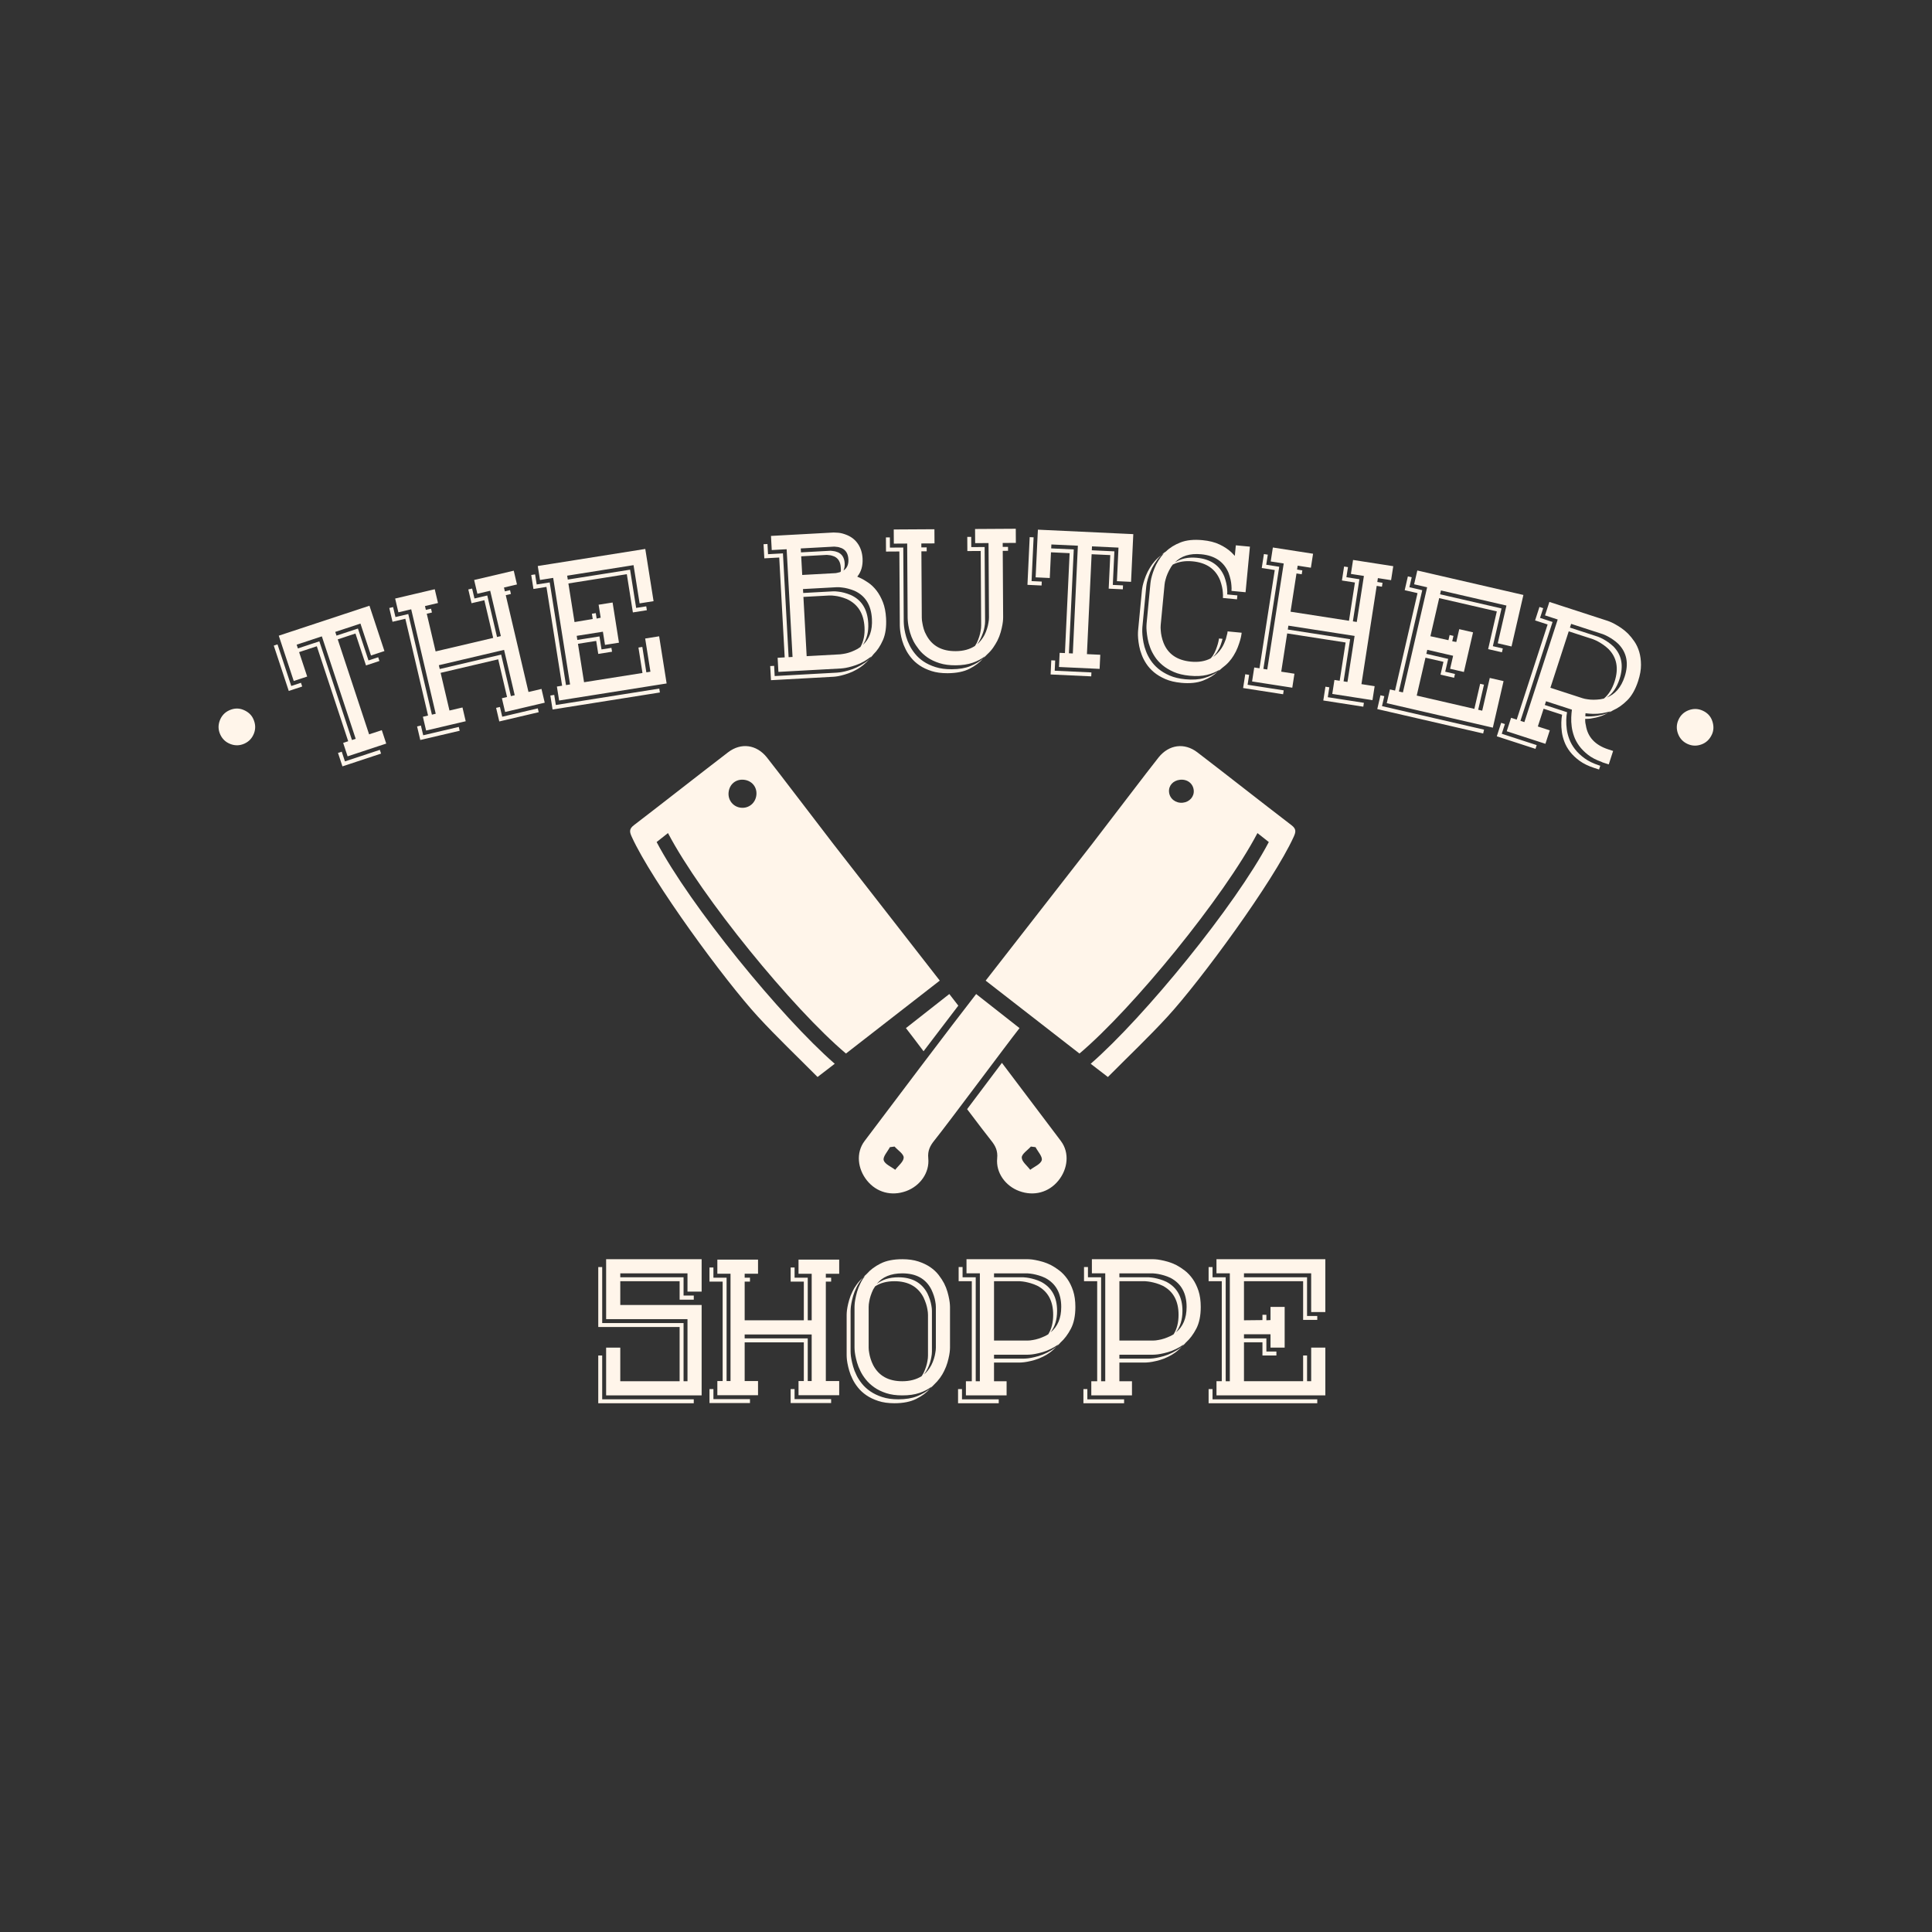 <?xml version="1.0" encoding="UTF-8"?>
<svg id="Logo" xmlns="http://www.w3.org/2000/svg" baseProfile="tiny" version="1.2" viewBox="0 0 2048 2048">
  <rect x="0" y="0" width="2048" height="2048" fill="#333333" stroke="none"/>
  <!-- Generator: Adobe Illustrator 29.8.2, SVG Export Plug-In . SVG Version: 2.1.1 Build 3)  -->
  <path d="M642.52,1338.98v-4.17h101.24v34.36h-15v-19.37h-71.24v4.17h67.08v19.37h10.83v4.37h-15v-19.58h-62.91v25.21h86.24v95.82h-101.24v-50.62h15v35.63h62.91v-57.5h-86.24v-63.53h4.17v59.37h86.24v61.66h4.17v-65.82h-86.24v-59.37ZM638.35,1436.88v46.45h97.07v4.17h-101.24v-50.62h4.17Z" fill="#fff5ea"/>
  <path d="M766.04,1463.96v-105.4h-13.96v-14.99h4.17v10.83h13.96v109.56h4.17v-113.73h-13.96v-15h43.12v15h-14.16v4.17h5.62v4.16h-5.62v41.04h62.7v-41.04h-13.96v-14.99h4.17v10.83h13.96v45.2h4.17v-49.36h-13.96v-15h43.12v15h-14.17v4.17h5.63v4.16h-5.63v105.4h14.17v15h-43.12v-15h5.62v-41.04h-62.7v41.04h14.16v15h-43.12v-15h5.62ZM795,1483.12v4.17h-42.91v-14.79h4.17v10.63h38.74ZM860.4,1414.6h-71.03v4.16h66.87v45.2h4.17v-49.36ZM838.11,1472.5h4.17v10.63h38.75v4.17h-42.91v-14.79Z" fill="#fff5ea"/>
  <path d="M907.89,1457.71c1.39,2.92,3.3,5.9,5.73,8.96,2.43,3.05,5.42,5.79,8.96,8.22,3.53,2.43,7.73,4.45,12.6,6.04,4.86,1.6,10.55,2.4,17.08,2.4,7.77,0,14.37-1.08,19.79-3.23,5.42-2.15,10-4.82,13.75-8.02-3.62,4.17-8.47,7.78-14.58,10.83-6.12,3.05-13.82,4.58-23.12,4.58-6.53,0-12.22-.8-17.08-2.4-4.86-1.59-9.06-3.61-12.61-6.04-3.54-2.43-6.53-5.17-8.96-8.23-2.42-3.05-4.34-6.03-5.72-8.96-1.53-3.05-2.71-6.03-3.54-8.96-.83-2.91-1.46-5.55-1.88-7.91-.42-2.35-.66-4.27-.73-5.73-.07-1.46-.1-2.25-.1-2.4v-43.12c0-.14.03-.93.1-2.39.07-1.46.32-3.33.73-5.63.42-2.29,1.04-4.89,1.88-7.81.83-2.92,2.01-5.91,3.54-8.96,1.11-2.36,2.57-4.79,4.37-7.29,1.8-2.5,4.02-4.93,6.67-7.29-2.78,3.2-5.07,6.66-6.87,10.41-1.53,3.06-2.71,6.03-3.54,8.96-.83,2.91-1.46,5.52-1.87,7.81-.42,2.29-.66,4.17-.73,5.63-.07,1.46-.1,2.26-.1,2.39v43.12c0,.15.03.94.1,2.4.07,1.46.32,3.33.73,5.62.42,2.3,1.04,4.93,1.87,7.91.83,2.99,2.01,6.01,3.54,9.07M956.43,1334.81c6.53,0,12.22.8,17.08,2.39,4.86,1.6,9.06,3.62,12.61,6.04,3.53,2.43,6.48,5.17,8.85,8.23,2.36,3.06,4.3,6.04,5.83,8.96,1.53,3.06,2.71,6.04,3.54,8.96.83,2.92,1.46,5.56,1.87,7.91.42,2.37.66,4.27.73,5.73.07,1.46.11,2.26.11,2.39v43.12c0,.15-.04.94-.11,2.41-.07,1.45-.31,3.33-.73,5.63-.42,2.28-1.04,4.89-1.87,7.81-.83,2.91-2.02,5.91-3.54,8.96-1.12,2.36-2.57,4.79-4.37,7.29-1.81,2.5-3.96,4.93-6.46,7.29-.7.69-1.39,1.39-2.08,2.08-.7.7-1.39,1.38-2.08,2.08.83-1.11,1.46-1.88,1.87-2.29-3.61,2.78-7.96,5.03-13.01,6.77-5.07,1.74-11.15,2.6-18.23,2.6-6.53,0-12.22-.79-17.08-2.39-4.86-1.59-9.06-3.64-12.6-6.14-3.55-2.5-6.53-5.28-8.96-8.33-2.43-3.05-4.35-6.05-5.73-8.96-1.53-3.05-2.71-6.05-3.54-8.96-.83-2.92-1.46-5.52-1.87-7.81-.42-2.3-.66-4.17-.73-5.63-.07-1.46-.11-2.26-.11-2.41v-43.12c0-.13.03-.93.11-2.39.07-1.46.31-3.36.73-5.73.42-2.35,1.04-4.99,1.87-7.91.83-2.92,2.01-5.9,3.54-8.96,1.25-2.64,2.84-5.21,4.79-7.71-.83.55-1.53,1.11-2.08,1.67.69-.69,1.36-1.39,1.98-2.08.63-.7,1.36-1.39,2.19-2.08,3.61-4.17,8.43-7.77,14.47-10.83,6.04-3.05,13.71-4.58,23.02-4.58ZM978.92,1455.63c1.11-2.36,2.01-4.62,2.71-6.77.69-2.15,1.18-4.13,1.46-5.93.42-2.09.62-4.09.62-6.05v-43.12c0-1.8-.21-3.74-.62-5.83-.28-1.79-.77-3.78-1.46-5.93-.7-2.15-1.6-4.41-2.71-6.77-5.97-11.39-16.25-17.08-30.83-17.08-8.06,0-14.86,1.8-20.41,5.41-.7.98-1.39,2.09-2.08,3.33-1.12,2.37-2.02,4.62-2.71,6.77-.7,2.16-1.18,4.13-1.46,5.94-.42,2.08-.62,4.03-.62,5.82v43.12c0,1.82.21,3.76.62,5.83.28,1.82.76,3.83,1.46,6.05.69,2.23,1.59,4.44,2.71,6.67,5.97,11.38,16.25,17.08,30.83,17.08,8.05,0,14.92-1.81,20.62-5.42l1.87-3.12ZM987.26,1447.09c1.11-2.23,2.01-4.44,2.71-6.67.69-2.22,1.18-4.23,1.46-6.05.42-2.08.62-4.02.62-5.83v-43.12c0-1.79-.21-3.74-.62-5.82-.28-1.81-.77-3.78-1.46-5.94-.7-2.15-1.6-4.41-2.71-6.77-5.83-11.38-16.11-17.08-30.83-17.08-12.08,0-21.11,3.76-27.08,11.25,5.97-4.72,13.61-7.08,22.91-7.08,14.58,0,24.85,5.69,30.83,17.08,1.11,2.36,2.01,4.62,2.71,6.77.69,2.16,1.17,4.14,1.46,5.93.42,2.09.62,4.04.62,5.83v43.12c0,1.82-.21,3.76-.62,5.84-.28,1.8-.77,3.82-1.46,6.04-.7,2.22-1.6,4.44-2.71,6.66-.97,1.94-2.22,3.88-3.75,5.83,3.05-2.5,5.69-5.83,7.92-9.99Z" fill="#fff5ea"/>
  <path d="M1019.75,1483.34h38.95v4.17h-43.12v-15.01h4.17v10.84ZM1114.11,1341.06c2.92,1.53,5.9,3.47,8.96,5.83,3.06,2.36,5.83,5.31,8.33,8.85,2.5,3.55,4.54,7.75,6.15,12.6,1.59,4.86,2.39,10.56,2.39,17.08,0,9.31-1.58,16.99-4.73,23.02-3.15,6.04-6.83,10.94-11.03,14.69-1.26,1.53-2.66,2.92-4.2,4.17.91-1.11,1.59-1.88,2.05-2.29-1.39.97-2.71,1.84-3.96,2.61-1.25.76-2.57,1.49-3.96,2.18-3.06,1.53-6.04,2.71-8.96,3.54-2.92.83-5.52,1.46-7.81,1.87-2.28.42-4.17.66-5.62.73-1.45.07-2.25.1-2.39.1h-35.62v4.17h31.37c.14,0,.94-.04,2.39-.11,1.45-.07,3.33-.31,5.61-.73,2.28-.42,4.88-1.05,7.79-1.88,2.9-.83,5.89-2.01,8.93-3.54,1.66-.83,3.36-1.77,5.09-2.82,1.73-1.03,3.42-2.33,5.09-3.85-2.22,2.5-4.57,4.65-7.06,6.46-2.49,1.8-4.93,3.26-7.27,4.37-3.05,1.53-6.03,2.7-8.94,3.54-2.91.83-5.55,1.46-7.9,1.88-2.36.42-4.26.66-5.72.73-1.45.07-2.24.11-2.38.11h-27.01v19.79h13.34v14.99h-43.13v-14.99h6.25v-106.03h-13.96v-15.01h4.17v10.84h13.95v110.2h4.38v-114.37h-14.17v-14.99h64.78c.14,0,.94.03,2.39.11,1.46.06,3.34.31,5.62.73,2.29.41,4.9,1.03,7.81,1.87,2.92.83,5.9,2.02,8.96,3.55ZM1113.49,1412.51c7.63-6.11,11.46-15.13,11.46-27.09,0-14.58-5.7-24.85-17.08-30.83-2.36-1.11-4.62-1.97-6.77-2.59-2.16-.63-4.13-1.11-5.94-1.46-1.8-.34-3.82-.58-6.04-.73h-35.41v4.17h31.15c2.21.14,4.22.39,6.01.73,1.81.35,3.78.83,5.92,1.46,2.15.63,4.4,1.49,6.75,2.6,11.36,5.97,17.03,16.25,17.03,30.83,0,9.31-2.36,16.95-7.08,22.92ZM1089.32,1421.05c1.81,0,3.76-.21,5.83-.63,1.81-.27,3.78-.76,5.94-1.46,2.15-.69,4.4-1.59,6.77-2.7.69-.28,1.28-.59,1.77-.94.49-.34,1.01-.65,1.57-.94,3.47-5.55,5.21-12.43,5.21-20.63,0-14.72-5.62-24.99-16.87-30.82-2.37-1.11-4.62-1.98-6.77-2.61-2.16-.62-4.14-1.11-5.94-1.46-1.81-.34-3.82-.59-6.04-.73h-27.08v62.91h35.62Z" fill="#fff5ea"/>
  <path d="M1152.64,1483.34h38.95v4.17h-43.12v-15.01h4.17v10.84ZM1247.01,1341.06c2.92,1.53,5.9,3.47,8.96,5.83,3.06,2.36,5.83,5.31,8.33,8.85,2.5,3.55,4.54,7.75,6.15,12.6,1.59,4.86,2.39,10.56,2.39,17.08,0,9.31-1.58,16.99-4.73,23.02-3.15,6.04-6.83,10.94-11.03,14.69-1.26,1.53-2.66,2.92-4.2,4.17.91-1.11,1.59-1.88,2.05-2.29-1.39.97-2.71,1.84-3.96,2.61-1.25.76-2.57,1.49-3.96,2.18-3.06,1.53-6.04,2.71-8.96,3.54-2.92.83-5.52,1.46-7.82,1.87-2.28.42-4.17.66-5.62.73-1.45.07-2.25.1-2.39.1h-35.62v4.17h31.37c.14,0,.94-.04,2.39-.11,1.45-.07,3.33-.31,5.61-.73,2.28-.42,4.88-1.05,7.79-1.88,2.9-.83,5.89-2.01,8.93-3.54,1.66-.83,3.36-1.77,5.09-2.82,1.73-1.03,3.42-2.33,5.09-3.85-2.22,2.5-4.57,4.65-7.06,6.46-2.49,1.8-4.93,3.26-7.27,4.37-3.05,1.53-6.03,2.7-8.94,3.54-2.91.83-5.54,1.46-7.89,1.88-2.36.42-4.26.66-5.72.73-1.45.07-2.24.11-2.38.11h-27.01v19.79h13.34v14.99h-43.12v-14.99h6.24v-106.03h-13.96v-15.01h4.17v10.84h13.96v110.2h4.38v-114.37h-14.17v-14.99h64.78c.14,0,.94.03,2.39.11,1.46.06,3.34.31,5.62.73,2.29.41,4.9,1.03,7.82,1.87,2.92.83,5.9,2.02,8.96,3.55ZM1246.38,1412.51c7.63-6.11,11.46-15.13,11.46-27.09,0-14.58-5.7-24.85-17.08-30.83-2.37-1.11-4.62-1.97-6.77-2.59-2.16-.63-4.13-1.11-5.94-1.46-1.8-.34-3.82-.58-6.04-.73h-35.41v4.17h31.15c2.21.14,4.22.39,6.01.73,1.81.35,3.78.83,5.92,1.46,2.15.63,4.4,1.49,6.75,2.6,11.36,5.97,17.03,16.25,17.03,30.83,0,9.31-2.36,16.95-7.08,22.92ZM1222.22,1421.05c1.81,0,3.76-.21,5.83-.63,1.81-.27,3.78-.76,5.94-1.46,2.15-.69,4.4-1.59,6.77-2.7.69-.28,1.28-.59,1.77-.94.49-.34,1.01-.65,1.57-.94,3.47-5.55,5.21-12.43,5.21-20.63,0-14.72-5.63-24.99-16.87-30.82-2.37-1.11-4.62-1.98-6.77-2.61-2.16-.62-4.14-1.11-5.94-1.46-1.81-.34-3.82-.59-6.04-.73h-27.08v62.91h35.62Z" fill="#fff5ea"/>
  <path d="M1295.13,1464.17v-106.03h-13.96v-15h4.17v10.83h13.96v110.19h4.37v-114.36h-14.16v-15h115.39v56.03h-15v-41.04h-71.24v4.17h66.87v41.04h10.83v4.17h-14.99v-41.04h-62.71v41.45l19.59-.21v-5.63h4.17v5.83l4.37-.21v-13.96h15v43.12h-15v-14.16h-28.12v4.38h23.75v13.96h10.62v4.17h-14.79v-13.96h-19.59v41.24h62.71v-27.29h4.17v27.29h4.37v-35.62h15v50.62h-115.39v-15h5.63ZM1396.36,1487.5h-115.19v-15h4.17v10.83h111.02v4.17Z" fill="#fff5ea"/>
  <path d="M268.49,762.06c2.42,5.3,2.65,10.44.71,15.44-1.94,4.99-5.28,8.57-10.01,10.73-4.89,2.23-9.84,2.4-14.86.5-5.01-1.9-8.63-5.27-10.85-10.13-2.22-4.86-2.38-9.79-.5-14.81,1.89-5.02,5.23-8.63,10.04-10.83,5.17-2.35,10.22-2.5,15.15-.42,4.93,2.08,8.37,5.24,10.31,9.5" fill="#fff5ea"/>
  <path d="M294.17,683.07l14.58,44.11,10.29-3.4,1.3,3.95-14.24,4.71-15.89-48.06,3.96-1.31ZM296.82,677.81l-1.31-3.96,96.12-31.76,15.88,48.06-3.95,1.3-3.96,1.31-6.33,2.09-11.18-33.82-26.7,8.82,1.31,3.95,22.74-7.51,11.18,33.82,10.29-3.4,1.3,3.96-14.24,4.71-11.17-33.83-18.79,6.21,33.26,100.68,13.45-4.45,4.7,14.24-4.15,1.37-3.96,1.3-32.83,10.85-2.09-6.33-1.31-3.96-1.31-3.96,5.34-1.77-33.26-100.67-18.79,6.21,8.57,25.9-3.96,1.32-3.96,1.3-6.33,2.09-13.26-40.15-1.31-3.96ZM377.05,783.15l-35.88-108.58-26.7,8.82,1.31,3.96,22.75-7.51,34.57,104.62,3.96-1.31ZM362.26,796.81l3.39,10.29,36.99-12.22,1.31,3.96-40.95,13.53-4.7-14.25,3.96-1.3Z" fill="#fff5ea"/>
  <path d="M453.77,758.53l-24.09-102.62-13.59,3.19-3.43-14.6,4.06-.95,2.48,10.54,13.59-3.19,25.04,106.67,4.06-.95-26-110.73-13.59,3.19-1.5-6.37-.96-4.12-.97-4.11,41.98-9.86,3.44,14.6-4.12.97-4.12.97-5.56,1.3.95,4.06,5.48-1.29.95,4.06-5.48,1.28,9.38,39.96,61.04-14.33-9.38-39.95-13.58,3.18-3.43-14.6,4.05-.95,2.47,10.54,13.59-3.19,10.33,44.01,4.06-.95-11.29-48.07-13.59,3.19-1.49-6.38-.97-4.11-.97-4.11,41.98-9.86,3.42,14.6-4.11.97-4.12.97-5.56,1.31.95,4.05,5.48-1.28.95,4.05-5.48,1.29,24.09,102.61,13.79-3.23,3.43,14.6-4.08.95-4.07.95-33.83,7.94-1.5-6.38-.96-4.11-.97-4.11,5.47-1.28-9.37-39.95-61.04,14.33,9.38,39.95,13.79-3.24,3.43,14.6-4.07.96-4.08.95-33.83,7.94-1.49-6.38-.97-4.11-.96-4.11,5.48-1.28ZM486.34,770.57l.95,4.05-41.78,9.8-3.38-14.39,4.05-.95,2.43,10.34,37.72-8.85ZM534.35,688.9l-69.16,16.24.95,4.05,65.1-15.28,10.33,44.01,4.05-.95-11.28-48.06ZM525.89,750.37l4.06-.95,2.43,10.34,37.72-8.86.95,4.06-41.78,9.81-3.38-14.4Z" fill="#fff5ea"/>
  <path d="M595.87,726.86l-16.61-104.72-13.78,2.19-2.35-14.81,4.11-.65,1.69,10.7,13.79-2.18,17.26,108.83,4.33-.69-17.91-112.94-14,2.22-1.04-6.59-.65-4.11-.65-4.11,13.99-2.22,28.65-4.55,71.33-11.32,8.78,55.35-4.17.66-4.17.66-6.46,1.03-6.43-40.53-56.58,8.98-13.78,2.19.65,4.12,9.67-1.54,56.37-8.94,6.43,40.53,10.7-1.69.65,4.12-14.81,2.34-6.43-40.53-56.37,8.94-5.56.88,6.5,40.94,19.3-3.27-.89-5.56,4.12-.65.91,5.76,4.29-.89-.9-5.69-.65-4.04-.65-4.06,14.82-2.34,6.75,42.59-4.17.66-4.17.66-6.46,1.02-2.22-13.99-27.78,4.4.69,4.33,23.45-3.72,2.18,13.78,10.49-1.66.66,4.11-14.61,2.32-2.18-13.79-19.34,3.07,6.46,40.73,13.78-2.18,48.15-7.63-4.27-26.96,4.11-.65,4.27,26.94,4.32-.68-4.27-26.95-.65-4.11-.65-4.12,14.81-2.35,7.93,49.99-4.12.66-4.13.65-63.07,10.01-28.65,4.54-14.01,2.23-1.04-6.59-.65-4.11-.65-4.11,5.55-.89ZM699.51,734.05l-71.18,11.3-28.81,4.56-13.78,2.19-2.35-14.82,4.12-.65,1.69,10.7,13.99-2.22,28.6-4.54,67.07-10.64.65,4.11Z" fill="#fff5ea"/>
  <path d="M911.25,612.38c3,1.36,6.08,3.15,9.26,5.34,3.18,2.19,6.08,4.99,8.7,8.39,2.61,3.41,4.86,7.49,6.72,12.25,1.86,4.77,2.97,10.42,3.33,16.93.51,9.29-.6,17.03-3.32,23.23-2.72,6.2-6.06,11.21-10.03,15.05-.65.87-1.3,1.67-1.95,2.41-.66.73-1.31,1.46-1.96,2.2.77-1.16,1.35-1.96,1.75-2.4-2.81,2.11-5.36,3.85-7.65,5.22-2.96,1.7-5.88,3.04-8.75,4.02-2.86,1-5.47,1.76-7.8,2.3-2.33.55-4.23.9-5.68,1.04-1.45.15-2.25.23-2.38.24l-23.3,1.28-27.25,1.49-15.8.87-.37-6.66-.22-4.15-.23-4.16,7.49-.42-5.79-105.86-15.81.86-.82-14.98,4.16-.22.59,10.81,15.81-.87,6.02,110.03,4.16-.22-6.25-114.19-15.8.87-.36-6.65-.23-4.16-.22-4.17,15.81-.87,27.25-1.48,23.3-1.28c.42-.03,2.02.07,4.81.25,2.8.2,5.97,1.04,9.53,2.51,4.98,2.1,8.87,5.29,11.68,9.58,2.81,4.3,4.38,9.36,4.7,15.18.42,7.77-1.45,14.2-5.63,19.29l2.57,1.12ZM887.55,712.98c.14,0,.94-.09,2.39-.23,1.45-.15,3.34-.5,5.68-1.04,2.33-.54,4.93-1.32,7.8-2.3,2.87-.99,5.78-2.33,8.75-4.02,1.62-.93,3.27-1.95,4.94-3.08,1.67-1.14,3.31-2.51,4.89-4.13-2.23,2.62-4.53,4.9-6.93,6.84-2.4,1.94-4.74,3.54-7.04,4.76-2.96,1.7-5.89,3.04-8.75,4.03-2.87.99-5.43,1.76-7.7,2.3-2.26.54-4.13.89-5.57,1.04-1.46.15-2.25.23-2.39.23l-23.3,1.28-27.24,1.49-15.81.87-.82-14.97,4.16-.23.59,10.82,15.81-.86,27.25-1.5,23.3-1.27ZM888.29,585.47c4.42,1.99,6.79,5.89,7.11,11.71.15,2.77-.27,5.3-1.26,7.58,3.76-2.43,5.49-6.42,5.19-11.97-.32-5.82-2.69-9.72-7.11-11.71-2.13-.86-3.9-1.32-5.29-1.38-.84-.09-1.68-.18-2.52-.27l-23.3,1.27-12.27.67.23,4.16,8.11-.44,23.3-1.28c.83.1,1.67.19,2.51.28,1.39.07,3.16.52,5.29,1.38ZM891.09,606.18c.24-.71.34-1.45.3-2.2-.04-.76-.09-1.56-.14-2.39-.32-5.83-2.61-9.74-6.89-11.72-2.14-.85-3.9-1.32-5.3-1.38-.84-.09-1.68-.19-2.52-.28l-23.29,1.28-3.95.22,1.08,19.77,35.57-1.95c.42-.03.9-.12,1.45-.29.4-.16.95-.3,1.65-.4.68-.11,1.37-.32,2.05-.64ZM914.53,683.75c7.16-6.37,10.41-15.59,9.75-27.65-.81-14.7-6.98-24.65-18.53-29.86-2.42-.98-4.76-1.75-7.01-2.33-2.26-.57-4.3-.95-6.11-1.12-2.1-.3-4.06-.41-5.86-.31l-35.57,1.95.23,4.16,31.41-1.72c1.8-.09,3.76,0,5.86.3,1.82.19,3.82.56,6.01,1.13,2.18.58,4.49,1.35,6.91,2.33,11.69,5.2,17.93,15.16,18.74,29.85.51,9.29-1.43,17.05-5.82,23.27ZM890.66,693.61c2.21-.25,4.21-.57,6-.95,1.78-.37,3.73-.97,5.85-1.77,2.11-.81,4.31-1.84,6.61-3.08l3.02-2.04c3.29-5.88,4.72-12.84,4.28-20.88-.8-14.56-7.05-24.51-18.74-29.86-2.42-.98-4.72-1.75-6.91-2.33-2.19-.57-4.19-.95-6.01-1.13-2.1-.3-4.06-.41-5.86-.31l-27.25,1.49,3.44,62.81,12.27-.67,23.3-1.28Z" fill="#fff5ea"/>
  <path d="M964.19,684.09c1.41,2.9,3.33,5.89,5.78,8.92,2.45,3.04,5.45,5.77,9,8.17,3.56,2.41,7.81,4.4,12.75,5.96,4.94,1.57,10.67,2.33,17.19,2.29,7.78-.05,14.37-1.16,19.77-3.35,5.4-2.18,9.89-4.88,13.49-8.1-3.59,4.19-8.39,7.83-14.41,10.93-6.02,3.09-13.75,4.66-23.2,4.72-6.53.04-12.22-.72-17.1-2.29-4.87-1.56-9.08-3.55-12.64-5.96-3.55-2.41-6.56-5.13-9-8.17-2.45-3.04-4.38-6.02-5.78-8.92-1.55-3.04-2.74-6.03-3.6-8.94-.85-2.91-1.46-5.55-1.81-7.9-.37-2.37-.58-4.27-.66-5.73-.09-1.46-.12-2.25-.12-2.39l-.48-78.74-14.16.09-.09-15,4.17-.03.07,10.84,14.16-.09.48,78.74c0,.13.04.93.12,2.39.07,1.46.29,3.33.66,5.62.36,2.29.96,4.93,1.81,7.91.85,2.98,2.05,5.99,3.6,9.04M1033.64,560.76l43.12-.26.09,14.99-4.16.03-4.17.03-5.62.03.02,4.17,5.63-.03.02,4.17-5.62.03.42,70.41c0,.14-.03.94-.08,2.39-.07,1.46-.3,3.34-.7,5.63-.4,2.3-1.01,4.91-1.83,7.82-.81,2.92-1.98,5.92-3.49,8.98-1.23,2.37-2.71,4.8-4.43,7.32-1.72,2.51-3.89,4.95-6.52,7.33-.41.42-1.18,1.05-2.28,1.89-3.59,2.8-7.92,5.08-12.98,6.85-5.06,1.77-11.06,2.67-18,2.71-6.53.04-12.26-.72-17.2-2.29-4.94-1.57-9.19-3.59-12.75-6.07-3.56-2.48-6.52-5.23-8.9-8.29-2.39-3.04-4.35-6.01-5.89-8.92-1.55-3.04-2.75-6.02-3.59-8.94-.85-2.91-1.46-5.51-1.82-7.8-.36-2.29-.59-4.16-.66-5.62-.08-1.46-.12-2.26-.12-2.39l-.48-78.74-14.16.09-.04-6.67-.03-4.17-.02-4.17,43.12-.25.09,15-4.17.03-4.17.02-5.63.03.03,4.17,5.63-.03.03,4.17-5.62.03.42,70.4c.01,1.81.23,3.75.66,5.83.29,1.81.75,3.82,1.39,6.04.64,2.22,1.59,4.44,2.86,6.65,6.06,11.35,16.41,16.98,31.03,16.89,8.09-.04,14.91-1.89,20.46-5.54l1.86-3.13c1.1-2.37,1.99-4.63,2.67-6.79.69-2.16,1.16-4.14,1.43-5.95.4-2.08.6-4.1.59-6.04l-.48-78.74-14.16.09-.09-15,4.17-.03.07,10.84,14.16-.09.48,78.74c.01,1.8-.19,3.74-.59,5.83-.27,1.81-.77,3.82-1.53,6.05-.74,2.23-1.67,4.46-2.77,6.69-.55,1.12-1.1,2.13-1.65,3.03-.55.91-1.17,1.85-1.86,2.82,3.17-2.8,5.79-6.15,7.85-10.05,1.1-2.23,1.98-4.45,2.66-6.69.69-2.22,1.16-4.24,1.43-6.04.41-2.09.6-4.04.59-5.84l-.48-78.74-14.17.09-.05-6.67-.02-4.16-.03-4.17ZM1042.18,697.98c.83-1.11,1.44-1.88,1.86-2.3,1.1-.84,1.87-1.47,2.28-1.89-.69.7-1.38,1.4-2.06,2.09-.7.71-1.38,1.4-2.08,2.1Z" fill="#fff5ea"/>
  <path d="M1095.67,569.59l-2.17,46.4,10.82.51-.2,4.16-14.98-.7,2.37-50.56,4.16.19ZM1100.03,565.63l.19-4.16,101.12,4.74-2.37,50.56-4.17-.19-4.16-.19-6.66-.32,1.67-35.58-28.09-1.32-.2,4.16,23.93,1.12-1.67,35.58,10.82.51-.19,4.16-14.99-.7,1.67-35.58-19.77-.92-4.97,105.91,14.15.67-.71,14.98-4.37-.22-4.16-.19-34.54-1.62.32-6.66.19-4.17.19-4.16,5.62.26,4.97-105.91-19.77-.93-1.28,27.26-4.16-.2-4.17-.2-6.65-.31,1.98-42.24.2-4.16ZM1118.54,700.16l-.5,10.83,38.91,1.82-.19,4.16-43.07-2.01.7-14.99,4.16.19ZM1137.24,692.7l5.35-114.24-28.09-1.31-.2,4.16,23.93,1.12-5.15,110.07,4.16.2Z" fill="#fff5ea"/>
  <path d="M1251.99,723.8c-6.5-.62-12.09-1.96-16.78-4.01-4.69-2.04-8.68-4.45-11.97-7.2-3.29-2.76-6.01-5.77-8.14-9.05-2.12-3.26-3.74-6.42-4.84-9.46-1.24-3.19-2.13-6.27-2.68-9.25-.55-2.98-.93-5.67-1.11-8.06-.19-2.39-.25-4.31-.18-5.77.07-1.45.11-2.25.12-2.39l4.09-42.92c.01-.13.12-.93.34-2.37.2-1.45.62-3.29,1.26-5.53.63-2.24,1.51-4.78,2.61-7.6,1.11-2.82,2.57-5.68,4.38-8.59,1.32-2.24,3.01-4.52,5.05-6.83,2.04-2.32,4.4-4.46,7.1-6.44-1.68,1.5-3.12,3.08-4.32,4.71-1.21,1.63-2.3,3.23-3.29,4.82-1.82,2.89-3.27,5.75-4.38,8.57-1.11,2.83-1.98,5.36-2.61,7.6-.63,2.25-1.05,4.09-1.26,5.53-.21,1.44-.32,2.24-.32,2.38l-4.1,42.92c-.01.14-.05.94-.11,2.4-.07,1.46-.01,3.39.17,5.77.19,2.39.57,5.07,1.12,8.06.55,2.98,1.45,6.07,2.67,9.25,1.1,3.04,2.73,6.19,4.85,9.46,2.13,3.27,4.85,6.29,8.14,9.04,3.29,2.76,7.28,5.16,11.98,7.22,4.68,2.04,10.28,3.38,16.77,4,7.75.74,14.41.3,20.01-1.34,5.6-1.63,10.34-3.86,14.24-6.7-3.99,3.8-9.13,6.95-15.44,9.41-6.3,2.48-14.09,3.27-23.34,2.39M1228.15,594.1c1.49-2.51,3.33-4.98,5.52-7.42.94-1.03,1.69-1.72,2.29-2.08,4-3.94,9.15-7.14,15.46-9.62,6.3-2.46,14.08-3.26,23.34-2.37,7.05.67,13.04,2.19,17.98,4.54,4.93,2.34,9.07,5.08,12.41,8.18.26.17.58.48.95.93.51.47.99.97,1.42,1.5.44.53.91,1.03,1.43,1.49l.26-2.69.42-4.35.39-4.15,14.94,1.42-4.61,48.32-4.15-.4-4.15-.4-6.63-.63c.17-1.8.14-3.76-.07-5.87-.11-1.83-.4-3.84-.89-6.05-.49-2.2-1.18-4.53-2.06-6.99-4.86-11.89-14.55-18.54-29.07-19.92-12.03-1.15-21.38,1.8-28.05,8.84,6.41-4.27,14.25-5.97,23.5-5.09,14.52,1.38,24.2,8.03,29.08,19.93.87,2.45,1.56,4.79,2.05,6.99.49,2.21.79,4.23.89,6.05.22,2.12.24,4.07.07,5.87l10.79,1.03-.4,4.15-14.93-1.43c.18-1.79.15-3.75-.07-5.86-.11-1.82-.4-3.84-.89-6.05-.49-2.21-1.17-4.54-2.06-6.99-4.86-11.91-14.55-18.55-29.07-19.93-8.03-.77-15.04.38-21.04,3.44-.34.53-.7,1.01-1.08,1.46-.4.46-.77,1.01-1.1,1.67-1.34,2.24-2.45,4.41-3.34,6.48-.89,2.08-1.57,4-2.02,5.77-.61,2.03-1.01,3.94-1.18,5.74l-4.09,42.93c-.17,1.79-.15,3.75.06,5.87.11,1.82.4,3.88.88,6.15.48,2.28,1.17,4.57,2.07,6.89,4.72,11.89,14.41,18.53,29.07,19.93,8.01.76,14.97-.39,20.84-3.45.46-.51.89-.99,1.28-1.44.4-.45.74-.94,1.08-1.46,1.31-2.11,2.39-4.24,3.22-6.39.83-2.16,1.5-4.11,2.02-5.87.52-1.77.95-3.75,1.3-5.95l3.73.36c-.46,1.91-1.12,4.08-1.98,6.5-.85,2.43-2.11,4.89-3.74,7.38-1.16,1.84-2.58,3.66-4.29,5.45,3.45-2.46,6.38-5.53,8.83-9.21,1.14-1.7,2.06-3.39,2.79-5.07.71-1.67,1.36-3.25,1.91-4.74.2-.67.36-1.36.51-2.04.14-.69.31-1.37.51-2.05.2-.68.36-1.22.47-1.62.11-.41.18-.82.22-1.24l.11-1.24,14.94,1.42c-.01.13-.13.93-.34,2.37-.21,1.44-.62,3.28-1.25,5.53-.63,2.24-1.51,4.81-2.62,7.7-1.11,2.9-2.57,5.79-4.38,8.69-1.34,2.24-3.02,4.5-5.03,6.74-2.04,2.25-4.47,4.42-7.32,6.52-.47.38-1.28.93-2.46,1.65-3.86,2.42-8.37,4.25-13.5,5.51-5.15,1.26-11.24,1.54-18.29.87-6.5-.62-12.1-1.95-16.78-4-4.69-2.05-8.68-4.46-11.97-7.21-3.3-2.75-6.02-5.77-8.14-9.04-2.13-3.27-3.76-6.43-4.86-9.46-1.23-3.18-2.12-6.31-2.66-9.36-.54-3.05-.92-5.73-1.12-8.06-.2-2.32-.26-4.21-.19-5.67.07-1.46.11-2.25.13-2.39l4.09-42.92c.01-.14.12-.94.33-2.37.21-1.44.63-3.29,1.26-5.54.63-2.24,1.5-4.77,2.61-7.59,1.1-2.82,2.56-5.69,4.37-8.58ZM1235.97,584.59c-.6.36-1.36,1.05-2.29,2.08-.46.38-1.28.92-2.46,1.65,1.53-1.53,3.12-2.77,4.75-3.74ZM1290.78,712.01c.75-.63,1.45-1.32,2.09-2.1,1.18-.73,2-1.28,2.46-1.65-1.38,1.26-2.9,2.51-4.55,3.75Z" fill="#fff5ea"/>
  <path d="M1360.79,731.8l-.64,4.12-42.4-6.58,2.27-14.62,4.11.65-1.63,10.5,38.28,5.94ZM1335.12,708.43l16.17-104.16-13.79-2.14,2.3-14.82,4.12.64-1.67,10.7,13.79,2.14-16.81,108.27,4.11.64,17.45-112.38-13.8-2.14,1.01-6.47.64-4.17.65-4.17,42.61,6.61-2.31,14.83-4.17-.65-4.18-.65-5.64-.87-.64,4.12,5.56.86-.64,4.12-5.56-.86-6.3,40.54,61.96,9.62,6.29-40.55-13.78-2.14,2.29-14.82,4.13.64-1.67,10.7,13.79,2.14-6.93,44.66,4.12.64,7.57-48.78-13.79-2.15,1-6.47.65-4.17.64-4.17,42.61,6.61-2.3,14.82-4.17-.65-4.18-.65-5.64-.88-.63,4.11,5.56.87-.64,4.12-5.56-.86-16.17,104.15,14,2.17-2.31,14.82-4.13-.65-4.15-.64-34.33-5.33,1.01-6.47.64-4.17.65-4.18,5.56.87,6.3-40.56-61.96-9.62-6.3,40.55,14,2.17-2.29,14.82-4.14-.65-4.14-.64-34.33-5.33,1-6.47.65-4.18.65-4.17,5.56.87ZM1435.94,674.11l-70.19-10.89-.64,4.11,66.07,10.26-6.94,44.67,4.12.64,7.57-48.79ZM1405.03,727.93l4.11.64-1.63,10.5,38.28,5.95-.63,4.11-42.41-6.58,2.27-14.61Z" fill="#fff5ea"/>
  <path d="M1572.22,777.54l-70.23-16.2-28.41-6.55-13.61-3.14,3.37-14.62,4.06.93-2.43,10.56,13.8,3.18,28.21,6.51,66.17,15.25-.94,4.07ZM1478.81,732.06l23.82-103.31-13.6-3.14,3.37-14.62,4.06.94-2.43,10.56,13.6,3.14-24.76,107.38,4.27.98,25.69-111.44-13.8-3.18,1.5-6.5.94-4.07.94-4.05,13.8,3.18,28.28,6.52,70.38,16.23-12.59,54.6-4.11-.95-4.12-.95-6.38-1.47,9.22-39.99-55.81-12.87-13.61-3.14-.93,4.06,9.54,2.2,55.62,12.82-9.22,39.99,10.55,2.43-.93,4.06-14.61-3.37,9.21-39.99-55.62-12.82-5.48-1.26-9.31,40.39,19.12,4.2,1.26-5.49,4.06.94-1.31,5.69,4.31.78,1.29-5.6.92-4,.92-4,14.62,3.37-9.7,42.01-4.11-.95-4.11-.95-6.38-1.47,3.18-13.8-27.4-6.32-.98,4.27,23.14,5.34-3.14,13.6,10.35,2.39-.93,4.06-14.41-3.33,3.14-13.59-19.08-4.4-9.27,40.18,13.59,3.14,47.51,10.95,6.13-26.59,4.05.93-6.13,26.59,4.27.99,6.13-26.59.94-4.07.94-4.05,14.61,3.37-11.37,49.33-4.06-.94-4.07-.94-62.24-14.34-28.26-6.53-13.81-3.19,1.49-6.49.94-4.07.94-4.05,5.48,1.26Z" fill="#fff5ea"/>
  <path d="M1591.92,777.82l37.04,12.04-1.29,3.96-41-13.32,4.63-14.27,3.97,1.29-3.35,10.3ZM1704.72,755.55c-2.88,1.69-5.78,3.01-8.72,3.95-2.92.95-5.68,1.59-8.25,1.92-1.28.32-2.53.49-3.78.53-1.24.03-2.46.07-3.64.13-.04,1.01-.01,2.04.09,3.1.09,1.05.3,2.21.62,3.49,1.87,12.58,9.81,21.14,23.79,25.69l5.15,1.67-4.63,14.26-3.96-1.28-1.19-.39c-.4-.12-.83-.27-1.28-.41-.46-.15-.94-.38-1.42-.69-5.64-1.97-10.37-4.47-14.2-7.46-3.83-3-6.95-6.16-9.36-9.5-2.4-3.35-4.22-6.74-5.41-10.2-1.21-3.46-2.02-6.79-2.44-9.98-.46-3.51-.62-6.81-.49-9.91.13-3.09.37-5.82.7-8.2l-27.45-8.92-1.29,3.96,23.58,7.66c-.46,2.32-.74,5.09-.83,8.27-.09,3.19.11,6.53.57,10.04.42,3.21,1.31,6.64,2.67,10.29,1.37,3.65,3.36,7.19,5.98,10.59,2.62,3.41,5.99,6.62,10.12,9.64,4.13,3.02,9.3,5.54,15.5,7.56l1.19.39-1.28,3.96-5.15-1.67c-6.21-2.02-11.37-4.53-15.5-7.55-4.13-3.02-7.51-6.24-10.12-9.64-2.62-3.41-4.62-6.93-5.98-10.59-1.36-3.65-2.26-7.09-2.67-10.29-.47-3.51-.66-6.86-.57-10.05.08-3.18.36-5.94.83-8.27l-19.61-6.37-6.12,18.82,12.67,4.11-4.63,14.26-3.96-1.28-3.96-1.29-33.09-10.74,2.06-6.34,1.28-3.97,1.29-3.96,5.95,1.93,32.76-100.84-13.27-4.31,4.63-14.27,3.97,1.3-3.35,10.3,13.27,4.31-34.05,104.8,4.17,1.35,35.33-108.75-13.47-4.38,2.06-6.34,1.3-3.96,1.28-3.97,13.49,4.39,27.59,8.96,20.64,6.71c.13.04.88.32,2.25.84,1.37.52,3.08,1.33,5.13,2.43,2.06,1.11,4.34,2.51,6.87,4.2,2.52,1.7,5,3.75,7.44,6.14,2.31,2.36,4.55,5.13,6.73,8.32,2.19,3.2,3.88,6.85,5.11,10.97,1.22,4.12,1.84,8.74,1.86,13.86.02,5.11-.97,10.78-2.99,16.98-2.87,8.85-6.72,15.67-11.52,20.46-4.81,4.8-9.79,8.32-14.95,10.58-1.68,1.07-3.43,1.95-5.3,2.67,1.21-.78,2.1-1.3,2.67-1.55-3.49.91-6.55,1.59-9.18,2.06-3.38.51-6.55.71-9.52.63-2.96-.09-5.63-.3-8-.63-.17,1.4-.23,2.48-.17,3.23,3.69.32,7.84.14,12.45-.56,1.85-.28,3.75-.64,5.72-1.1,1.97-.45,3.99-1.15,6.04-2.08ZM1677.42,740.11c1.71.55,3.62.95,5.72,1.2,1.8.29,3.82.44,6.08.44,2.26,0,4.67-.16,7.26-.49.61-.09,1.23-.22,1.87-.38.63-.15,1.26-.28,1.86-.38,5.01-4.21,8.78-10.21,11.32-18,4.55-14,2.39-25.51-6.47-34.52-1.9-1.79-3.76-3.31-5.61-4.57-1.85-1.25-3.58-2.32-5.17-3.21-1.61-.89-3.44-1.74-5.5-2.56l-20.34-6.61-5.52-1.79-19.44,59.82,33.96,11.04ZM1703.11,739.47c9.05-3.49,15.42-10.9,19.11-22.26,4.51-13.87,2.28-25.4-6.67-34.59-1.9-1.79-3.77-3.31-5.62-4.56-1.85-1.26-3.58-2.33-5.18-3.21-1.61-.89-3.44-1.74-5.5-2.56l-20.35-6.6-13.43-4.37-1.28,3.96,9.47,3.08,20.35,6.6c2.06.82,3.89,1.67,5.5,2.56,1.6.89,3.33,1.95,5.17,3.22,1.85,1.25,3.72,2.78,5.62,4.56,8.86,9.01,11.02,20.52,6.47,34.52-2.96,9.12-7.51,15.66-13.66,19.65Z" fill="#fff5ea"/>
  <path d="M1814.72,778.52c-2.41,5.29-6.16,8.83-11.21,10.64-5.05,1.81-9.93,1.62-14.66-.54-4.89-2.24-8.25-5.87-10.11-10.9-1.86-5.03-1.67-9.98.56-14.83,2.22-4.86,5.84-8.21,10.87-10.07,5.03-1.86,9.94-1.69,14.75.5,5.17,2.36,8.58,6.09,10.23,11.17,1.67,5.09,1.52,9.76-.43,14.02" fill="#fff5ea"/>
  <path d="M803.55,1077.78c-35.11-38.13-112.22-143.25-133.81-190.61-2.32-5.07-3.13-8.33,2.15-12.37,33.44-25.59,66.47-51.71,99.89-77.32,13.76-10.53,30.08-8.21,40.97,5.2,7.74,9.54,63.01,82.19,70.56,91.88,37.72,48.43,75.45,96.86,112.89,144.93-33.14,25.76-65.74,51.1-99.44,77.3-56.61-47.82-153.12-165.96-188.67-233.7-4.57,3.61-8.07,6.38-12.04,9.51,35.42,67.28,131.95,185.52,188.81,235.03-5.88,4.53-10.85,8.35-18.22,14.02-21.38-21.56-42.98-42.03-63.09-63.88M772.31,840.22c-.69,8.13,4.99,15.1,13.04,15.99,8.49.94,15.7-5.07,16.47-13.73.73-8.22-4.81-14.93-13.12-15.88-8.67-.99-15.63,4.79-16.38,13.61Z" fill="#fff5ea"/>
  <path d="M979.02,1114.38c-8.35-11.08-15.14-20.02-18.7-24.55,16.18-12.7,31.04-24.37,45.99-36.12,2.62,3.34,5.85,7.51,9.54,12.31-8.7,11.34-19.52,25.55-31.01,40.68l-5.82,7.67Z" fill="#fff5ea"/>
  <path d="M1083.1,1227.07c.05,4.35,5.75,8.65,8.98,12.97,4.31-3.33,11.06-5.97,12.21-10.17,1.03-3.72-4.14-9.16-6.57-13.83-1.65-.21-3.29-.42-4.94-.64-3.47,3.9-9.72,7.81-9.68,11.67M1124.58,1209.52c9.4,12.5,7.35,29.61-2.59,41.9-10.19,12.61-26,16.87-41.51,11.18-14.65-5.36-24.96-19.43-23.43-34.81.78-7.94-1.87-13.16-6.39-18.78-4.62-5.74-14.18-18.3-25.48-33.27,7.14-9.47,14.82-19.7,22.3-29.66,5.03-6.69,9.96-13.26,14.59-19.41,24.95,32.93,50.5,66.83,62.52,82.84Z" fill="#fff5ea"/>
  <path d="M1034.75,1053.71c14.96,11.75,29.81,23.42,45.99,36.13-13.8,17.52-75.96,101.32-90.34,119.18-4.53,5.62-7.17,10.84-6.39,18.78,1.53,15.37-8.78,29.45-23.43,34.81-15.51,5.68-31.33,1.42-41.51-11.18-9.94-12.29-12-29.41-2.59-41.9,22.91-30.48,94.87-125.9,118.28-155.81M948.27,1215.4c-1.65.22-3.29.42-4.94.64-2.43,4.68-7.61,10.11-6.57,13.84,1.16,4.19,7.9,6.84,12.21,10.16,3.24-4.32,8.94-8.61,8.98-12.97.04-3.86-6.21-7.78-9.68-11.67Z" fill="#fff5ea"/>
  <path d="M1174.4,1141.66c-7.37-5.67-12.34-9.5-18.22-14.02,56.86-49.52,153.4-167.76,188.81-235.04-3.96-3.13-7.47-5.9-12.04-9.5-35.55,67.74-132.05,185.88-188.67,233.7-33.7-26.19-66.31-51.55-99.44-77.29,37.44-48.07,75.16-96.5,112.89-144.93,7.55-9.69,62.82-82.35,70.56-91.87,10.9-13.41,27.21-15.74,40.97-5.2,33.43,25.6,66.46,51.72,99.89,77.32,5.28,4.04,4.46,7.3,2.15,12.37-21.59,47.35-98.7,152.47-133.8,190.61-20.11,21.85-41.72,42.32-63.1,63.87M1250.87,826.58c-7.37.78-12.29,6.28-11.64,13.04.68,7.1,7.08,12.04,14.61,11.27,7.14-.73,12.19-6.46,11.57-13.13-.67-7.24-6.85-11.99-14.54-11.18Z" fill="#fff5ea"/>
</svg>